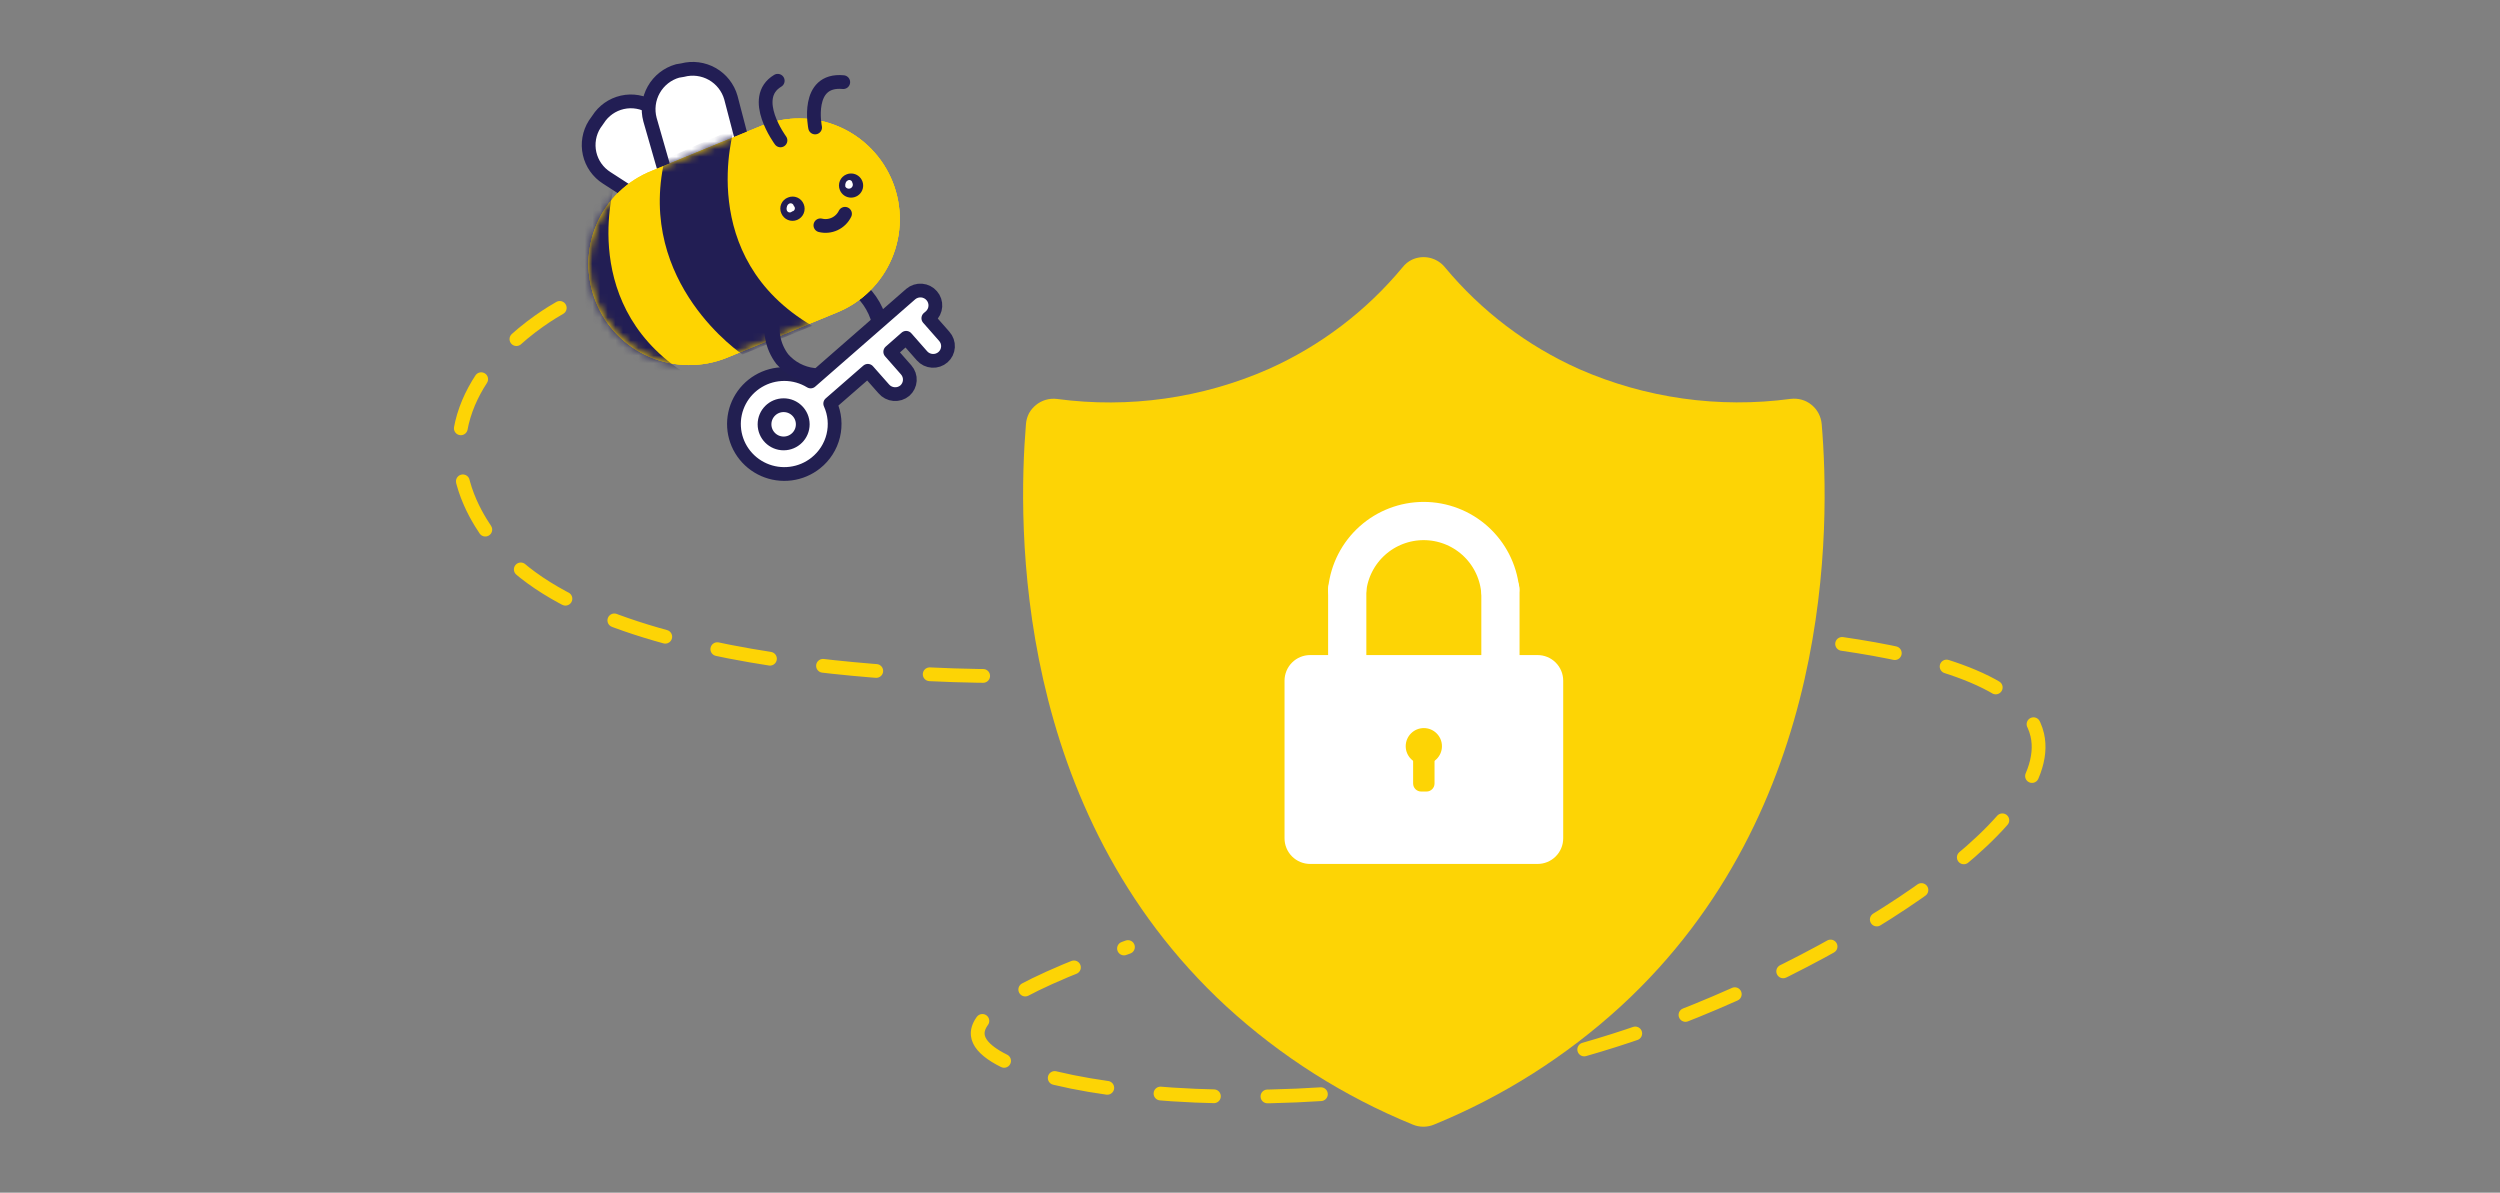 <svg width="327" height="156" viewBox="0 0 327 156" fill="none" xmlns="http://www.w3.org/2000/svg">
<rect x="0" y="0" width="327" height="156" fill="#808080" stroke="none"/>
<path d="M212.017 131.603C204.843 138.174 196.562 143.422 187.557 147.103C186.676 147.463 185.689 147.463 184.807 147.103C175.814 143.432 167.545 138.191 160.387 131.623C132.587 105.963 133.097 68.723 134.197 55.453C134.235 54.965 134.371 54.488 134.597 54.053C134.83 53.633 135.142 53.263 135.517 52.963C135.898 52.655 136.337 52.427 136.808 52.293C137.278 52.159 137.772 52.122 138.257 52.183C147.665 53.444 157.238 52.092 165.927 48.273C172.713 45.238 178.711 40.684 183.457 34.963C183.786 34.537 184.211 34.195 184.697 33.963C185.423 33.629 186.24 33.546 187.019 33.727C187.797 33.908 188.493 34.343 188.997 34.963C193.745 40.677 199.738 45.227 206.517 48.263C215.217 52.083 224.8 53.435 234.217 52.173C234.703 52.115 235.196 52.152 235.667 52.283C236.137 52.413 236.573 52.641 236.947 52.953C237.328 53.259 237.641 53.641 237.867 54.073C238.097 54.508 238.236 54.984 238.277 55.473C239.397 68.723 239.907 105.963 212.017 131.603Z" fill="#FDD405"/>
<path d="M196.257 91.254V77.144" stroke="white" stroke-width="5" stroke-linecap="round" stroke-linejoin="round"/>
<path d="M176.217 77.144V91.254" stroke="white" stroke-width="5" stroke-linecap="round" stroke-linejoin="round"/>
<path d="M176.217 77.113C176.487 74.65 177.657 72.373 179.502 70.719C181.348 69.065 183.739 68.15 186.217 68.15C188.695 68.15 191.086 69.065 192.931 70.719C194.777 72.373 195.947 74.65 196.217 77.113V77.113" stroke="white" stroke-width="5" stroke-linecap="round" stroke-linejoin="round"/>
<path d="M201.117 85.683H171.367C170.478 85.683 169.626 86.036 168.998 86.664C168.37 87.293 168.017 88.145 168.017 89.033V109.643C168.015 110.085 168.101 110.522 168.27 110.93C168.438 111.339 168.686 111.71 168.998 112.022C169.31 112.334 169.681 112.582 170.089 112.75C170.497 112.918 170.935 113.004 171.377 113.003H201.117C201.557 113.003 201.994 112.916 202.401 112.747C202.808 112.578 203.178 112.331 203.489 112.018C203.8 111.706 204.047 111.336 204.214 110.928C204.382 110.521 204.468 110.084 204.467 109.643V89.033C204.467 88.145 204.114 87.293 203.485 86.664C202.857 86.036 202.005 85.683 201.117 85.683Z" fill="white"/>
<path d="M186.237 99.973C187.546 99.973 188.607 98.912 188.607 97.603C188.607 96.294 187.546 95.233 186.237 95.233C184.928 95.233 183.867 96.294 183.867 97.603C183.867 98.912 184.928 99.973 186.237 99.973Z" fill="#FDD405"/>
<path d="M186.587 96.064H185.887C185.307 96.064 184.837 96.534 184.837 97.114V102.483C184.837 103.063 185.307 103.533 185.887 103.533H186.587C187.167 103.533 187.637 103.063 187.637 102.483V97.114C187.637 96.534 187.167 96.064 186.587 96.064Z" fill="#FDD405"/>
<path d="M240.947 84.223C251.857 85.803 264.847 88.993 266.477 96.133C269.197 108.033 239.327 126.293 214.897 134.833C173.947 149.143 128.767 142.953 127.897 135.413C127.637 133.333 130.567 129.823 147.537 123.873" stroke="#FDD405" stroke-width="1.8" stroke-miterlimit="10" stroke-linecap="round" stroke-dasharray="7 7"/>
<path d="M73.217 40.273C71.477 41.263 60.557 47.683 60.017 58.133C59.747 63.963 62.797 68.313 64.117 70.213C76.847 88.503 127.017 88.463 131.527 88.423" stroke="#FDD405" stroke-width="1.8" stroke-miterlimit="10" stroke-linecap="round" stroke-dasharray="7 7"/>
<path d="M110.257 36.413C112.148 37.277 113.663 38.795 114.523 40.688C115.383 42.581 115.53 44.721 114.937 46.713" stroke="#221E54" stroke-width="2" stroke-linecap="round" stroke-linejoin="round"/>
<path d="M77.937 39.473C78.579 41.081 79.531 42.545 80.74 43.784C81.949 45.022 83.391 46.01 84.982 46.69C86.574 47.37 88.284 47.729 90.014 47.747C91.745 47.764 93.462 47.441 95.067 46.793L109.427 40.893C112.669 39.593 115.262 37.057 116.635 33.844C118.008 30.632 118.048 27.006 116.747 23.763C115.446 20.521 112.911 17.928 109.698 16.556C106.486 15.183 102.859 15.143 99.617 16.443L85.257 22.343C83.646 22.98 82.176 23.929 80.934 25.137C79.692 26.345 78.702 27.787 78.022 29.381C77.341 30.974 76.983 32.686 76.968 34.419C76.954 36.151 77.283 37.869 77.937 39.473Z" fill="#FED401"/>
<path d="M86.197 27.683L79.357 23.263C78.221 22.543 77.416 21.402 77.12 20.09C76.824 18.777 77.06 17.401 77.777 16.263L78.227 15.623C78.947 14.486 80.088 13.682 81.4 13.385C82.713 13.089 84.089 13.326 85.227 14.043L92.067 18.463C92.631 18.818 93.119 19.282 93.504 19.826C93.888 20.37 94.162 20.985 94.309 21.635C94.456 22.285 94.473 22.958 94.359 23.615C94.246 24.272 94.004 24.9 93.647 25.463L93.177 25.993C92.472 27.138 91.342 27.958 90.035 28.275C88.728 28.591 87.348 28.378 86.197 27.683Z" fill="white" stroke="#221E54" stroke-width="1.8" stroke-miterlimit="10" stroke-linecap="round"/>
<path d="M87.257 23.453L85.017 15.643C84.663 14.323 84.841 12.916 85.515 11.726C86.188 10.536 87.302 9.659 88.617 9.283L89.277 9.173C90.591 8.825 91.989 9.006 93.17 9.677C94.352 10.348 95.223 11.457 95.597 12.763L97.647 20.613C98.003 21.937 97.821 23.347 97.141 24.536C96.461 25.726 95.338 26.598 94.017 26.963L93.357 27.073C92.719 27.251 92.051 27.298 91.394 27.211C90.737 27.123 90.104 26.904 89.534 26.566C88.964 26.227 88.469 25.777 88.077 25.242C87.686 24.707 87.407 24.099 87.257 23.453Z" fill="white" stroke="#221E54" stroke-width="1.8" stroke-miterlimit="10" stroke-linecap="round"/>
<path d="M77.937 39.473C78.579 41.081 79.531 42.545 80.74 43.784C81.949 45.022 83.391 46.01 84.982 46.69C86.574 47.37 88.284 47.729 90.014 47.747C91.745 47.764 93.462 47.441 95.067 46.793L109.427 40.893C112.669 39.593 115.262 37.057 116.635 33.844C118.008 30.632 118.048 27.006 116.747 23.763C115.446 20.521 112.911 17.928 109.698 16.556C106.486 15.183 102.859 15.143 99.617 16.443L85.257 22.343C83.646 22.98 82.176 23.929 80.934 25.137C79.692 26.345 78.702 27.787 78.022 29.381C77.341 30.974 76.983 32.686 76.968 34.419C76.954 36.151 77.283 37.869 77.937 39.473Z" fill="#FED401"/>
<path d="M77.937 39.473C78.579 41.081 79.531 42.545 80.74 43.784C81.949 45.022 83.391 46.01 84.982 46.69C86.574 47.37 88.284 47.729 90.014 47.747C91.745 47.764 93.462 47.441 95.067 46.793L109.427 40.893C112.669 39.593 115.262 37.057 116.635 33.844C118.008 30.632 118.048 27.006 116.747 23.763C115.446 20.521 112.911 17.928 109.698 16.556C106.486 15.183 102.859 15.143 99.617 16.443L85.257 22.343C83.646 22.98 82.176 23.929 80.934 25.137C79.692 26.345 78.702 27.787 78.022 29.381C77.341 30.974 76.983 32.686 76.968 34.419C76.954 36.151 77.283 37.869 77.937 39.473Z" fill="#FED401"/>
<mask id="mask0" mask-type="alpha" maskUnits="userSpaceOnUse" x="76" y="15" width="42" height="33">
<path d="M77.937 39.473C78.579 41.081 79.531 42.545 80.74 43.784C81.949 45.022 83.391 46.01 84.982 46.69C86.574 47.37 88.284 47.729 90.014 47.747C91.745 47.764 93.462 47.441 95.067 46.793L109.427 40.893C112.669 39.593 115.262 37.057 116.635 33.844C118.008 30.632 118.048 27.006 116.747 23.763C115.446 20.521 112.911 17.928 109.698 16.556C106.486 15.183 102.859 15.143 99.617 16.443L85.257 22.343C83.646 22.98 82.176 23.929 80.934 25.137C79.692 26.345 78.702 27.787 78.022 29.381C77.341 30.974 76.983 32.686 76.968 34.419C76.954 36.151 77.283 37.869 77.937 39.473Z" fill="#FED401"/>
</mask>
<g mask="url(#mask0)">
<path d="M86.917 20.963C83.247 37.114 97.117 46.364 97.117 46.364L106.237 42.623C90.837 33.603 96.017 16.854 96.017 16.854C96.017 16.854 87.097 20.663 86.917 20.963Z" fill="#221E54"/>
<path d="M71.337 28.164C67.607 43.984 81.467 53.164 81.467 53.164L90.577 49.424C75.307 40.494 80.397 24.094 80.397 24.094C80.567 24.404 71.407 27.964 71.337 28.164Z" fill="#221E54"/>
</g>
<path d="M107.307 29.473C107.935 29.627 108.598 29.562 109.183 29.287C109.769 29.012 110.243 28.545 110.527 27.963" stroke="#221E54" stroke-width="1.8" stroke-miterlimit="10" stroke-linecap="round"/>
<path d="M103.067 25.834C103.259 25.753 103.465 25.711 103.674 25.711C103.882 25.711 104.088 25.753 104.28 25.834C104.472 25.915 104.646 26.034 104.792 26.183C104.937 26.332 105.051 26.51 105.127 26.704C105.206 26.896 105.246 27.102 105.245 27.31C105.244 27.518 105.202 27.724 105.122 27.915C105.042 28.107 104.924 28.281 104.777 28.428C104.629 28.574 104.454 28.69 104.262 28.769C104.069 28.848 103.863 28.888 103.655 28.887C103.448 28.886 103.242 28.844 103.05 28.764C102.858 28.684 102.684 28.566 102.538 28.419C102.391 28.271 102.276 28.096 102.197 27.904C102.111 27.712 102.066 27.504 102.064 27.294C102.061 27.083 102.102 26.875 102.184 26.68C102.265 26.486 102.386 26.311 102.538 26.166C102.689 26.02 102.869 25.907 103.067 25.834Z" fill="#221E54"/>
<path d="M103.107 26.723C103.16 26.666 103.228 26.625 103.303 26.605C103.378 26.584 103.457 26.585 103.531 26.607C103.606 26.628 103.673 26.671 103.725 26.728C103.777 26.786 103.813 26.857 103.827 26.933C103.888 26.985 103.932 27.054 103.955 27.131C103.977 27.207 103.977 27.289 103.953 27.366C103.93 27.442 103.885 27.51 103.823 27.561C103.762 27.612 103.686 27.644 103.607 27.653C103.554 27.711 103.486 27.753 103.411 27.773C103.336 27.794 103.256 27.793 103.182 27.77C103.107 27.746 103.041 27.703 102.99 27.643C102.94 27.583 102.907 27.511 102.897 27.433C102.837 27.113 103.017 26.743 103.107 26.723Z" fill="white"/>
<path d="M110.737 22.804C111.027 22.688 111.344 22.661 111.65 22.726C111.955 22.791 112.234 22.945 112.452 23.168C112.67 23.391 112.817 23.674 112.875 23.981C112.932 24.288 112.897 24.605 112.775 24.892C112.652 25.179 112.447 25.424 112.186 25.594C111.924 25.765 111.618 25.854 111.306 25.851C110.994 25.848 110.69 25.753 110.432 25.577C110.174 25.401 109.974 25.153 109.857 24.864C109.776 24.671 109.735 24.464 109.735 24.255C109.736 24.046 109.779 23.84 109.861 23.647C109.943 23.455 110.063 23.282 110.213 23.137C110.364 22.992 110.542 22.878 110.737 22.804Z" fill="#221E54"/>
<path d="M110.777 23.694C110.826 23.632 110.893 23.586 110.969 23.562C111.045 23.538 111.126 23.538 111.202 23.56C111.278 23.583 111.346 23.628 111.397 23.689C111.447 23.75 111.479 23.825 111.487 23.904C111.553 24.026 111.568 24.169 111.529 24.302C111.489 24.435 111.399 24.547 111.277 24.614C111.155 24.68 111.011 24.695 110.878 24.656C110.745 24.616 110.633 24.526 110.567 24.404C110.507 24.074 110.667 23.714 110.777 23.694Z" fill="white"/>
<path d="M110.297 10.743C105.297 10.273 106.617 16.673 106.617 16.673" stroke="#221E54" stroke-width="1.8" stroke-miterlimit="10" stroke-linecap="round"/>
<path d="M101.727 10.563C97.967 12.803 102.087 18.363 102.087 18.363" stroke="#221E54" stroke-width="1.8" stroke-miterlimit="10" stroke-linecap="round"/>
<path d="M121.873 38.68C122.208 39.066 122.377 39.566 122.344 40.074C122.311 40.582 122.078 41.057 121.696 41.396L121.426 41.624L123.506 43.989C123.677 44.179 123.808 44.401 123.892 44.641C123.977 44.882 124.012 45.137 123.996 45.391C123.981 45.646 123.915 45.895 123.802 46.124C123.689 46.352 123.532 46.557 123.339 46.725C122.952 47.061 122.448 47.23 121.935 47.197C121.423 47.164 120.944 46.932 120.604 46.55L118.524 44.185L116.444 46.013L118.524 48.378C118.863 48.761 119.036 49.261 119.005 49.77C118.973 50.279 118.741 50.755 118.358 51.094C118.161 51.26 117.933 51.385 117.687 51.463C117.441 51.541 117.182 51.569 116.925 51.547C116.668 51.525 116.417 51.453 116.189 51.334C115.96 51.216 115.757 51.053 115.592 50.856L113.512 48.502L108.593 52.788C109.191 54.109 109.329 55.59 108.987 56.998C108.644 58.405 107.839 59.66 106.7 60.564C105.759 61.313 104.629 61.791 103.433 61.945C102.237 62.1 101.021 61.925 99.919 61.441C98.816 60.956 97.869 60.18 97.18 59.197C96.491 58.214 96.087 57.062 96.013 55.867C95.938 54.672 96.195 53.479 96.757 52.419C97.318 51.36 98.162 50.473 99.196 49.857C100.23 49.241 101.415 48.919 102.621 48.926C103.826 48.932 105.007 49.268 106.034 49.896L119.127 38.463C119.322 38.298 119.547 38.173 119.791 38.094C120.034 38.016 120.29 37.986 120.546 38.006C120.801 38.026 121.049 38.096 121.277 38.212C121.505 38.328 121.707 38.487 121.873 38.68Z" fill="white" stroke="#221F51" stroke-width="1.8" stroke-linecap="round" stroke-linejoin="round"/>
<path d="M102.5 58C103.881 58 105 56.881 105 55.5C105 54.119 103.881 53 102.5 53C101.119 53 100 54.119 100 55.5C100 56.881 101.119 58 102.5 58Z" fill="white" stroke="#221F51" stroke-width="1.8" stroke-linecap="round" stroke-linejoin="round"/>
<path d="M101.227 41.094C100.941 42.09 100.89 43.139 101.079 44.157C101.268 45.176 101.692 46.137 102.317 46.964C103.366 48.178 104.833 48.953 106.427 49.134" stroke="#221E54" stroke-width="2" stroke-linecap="round" stroke-linejoin="round"/>
</svg>
